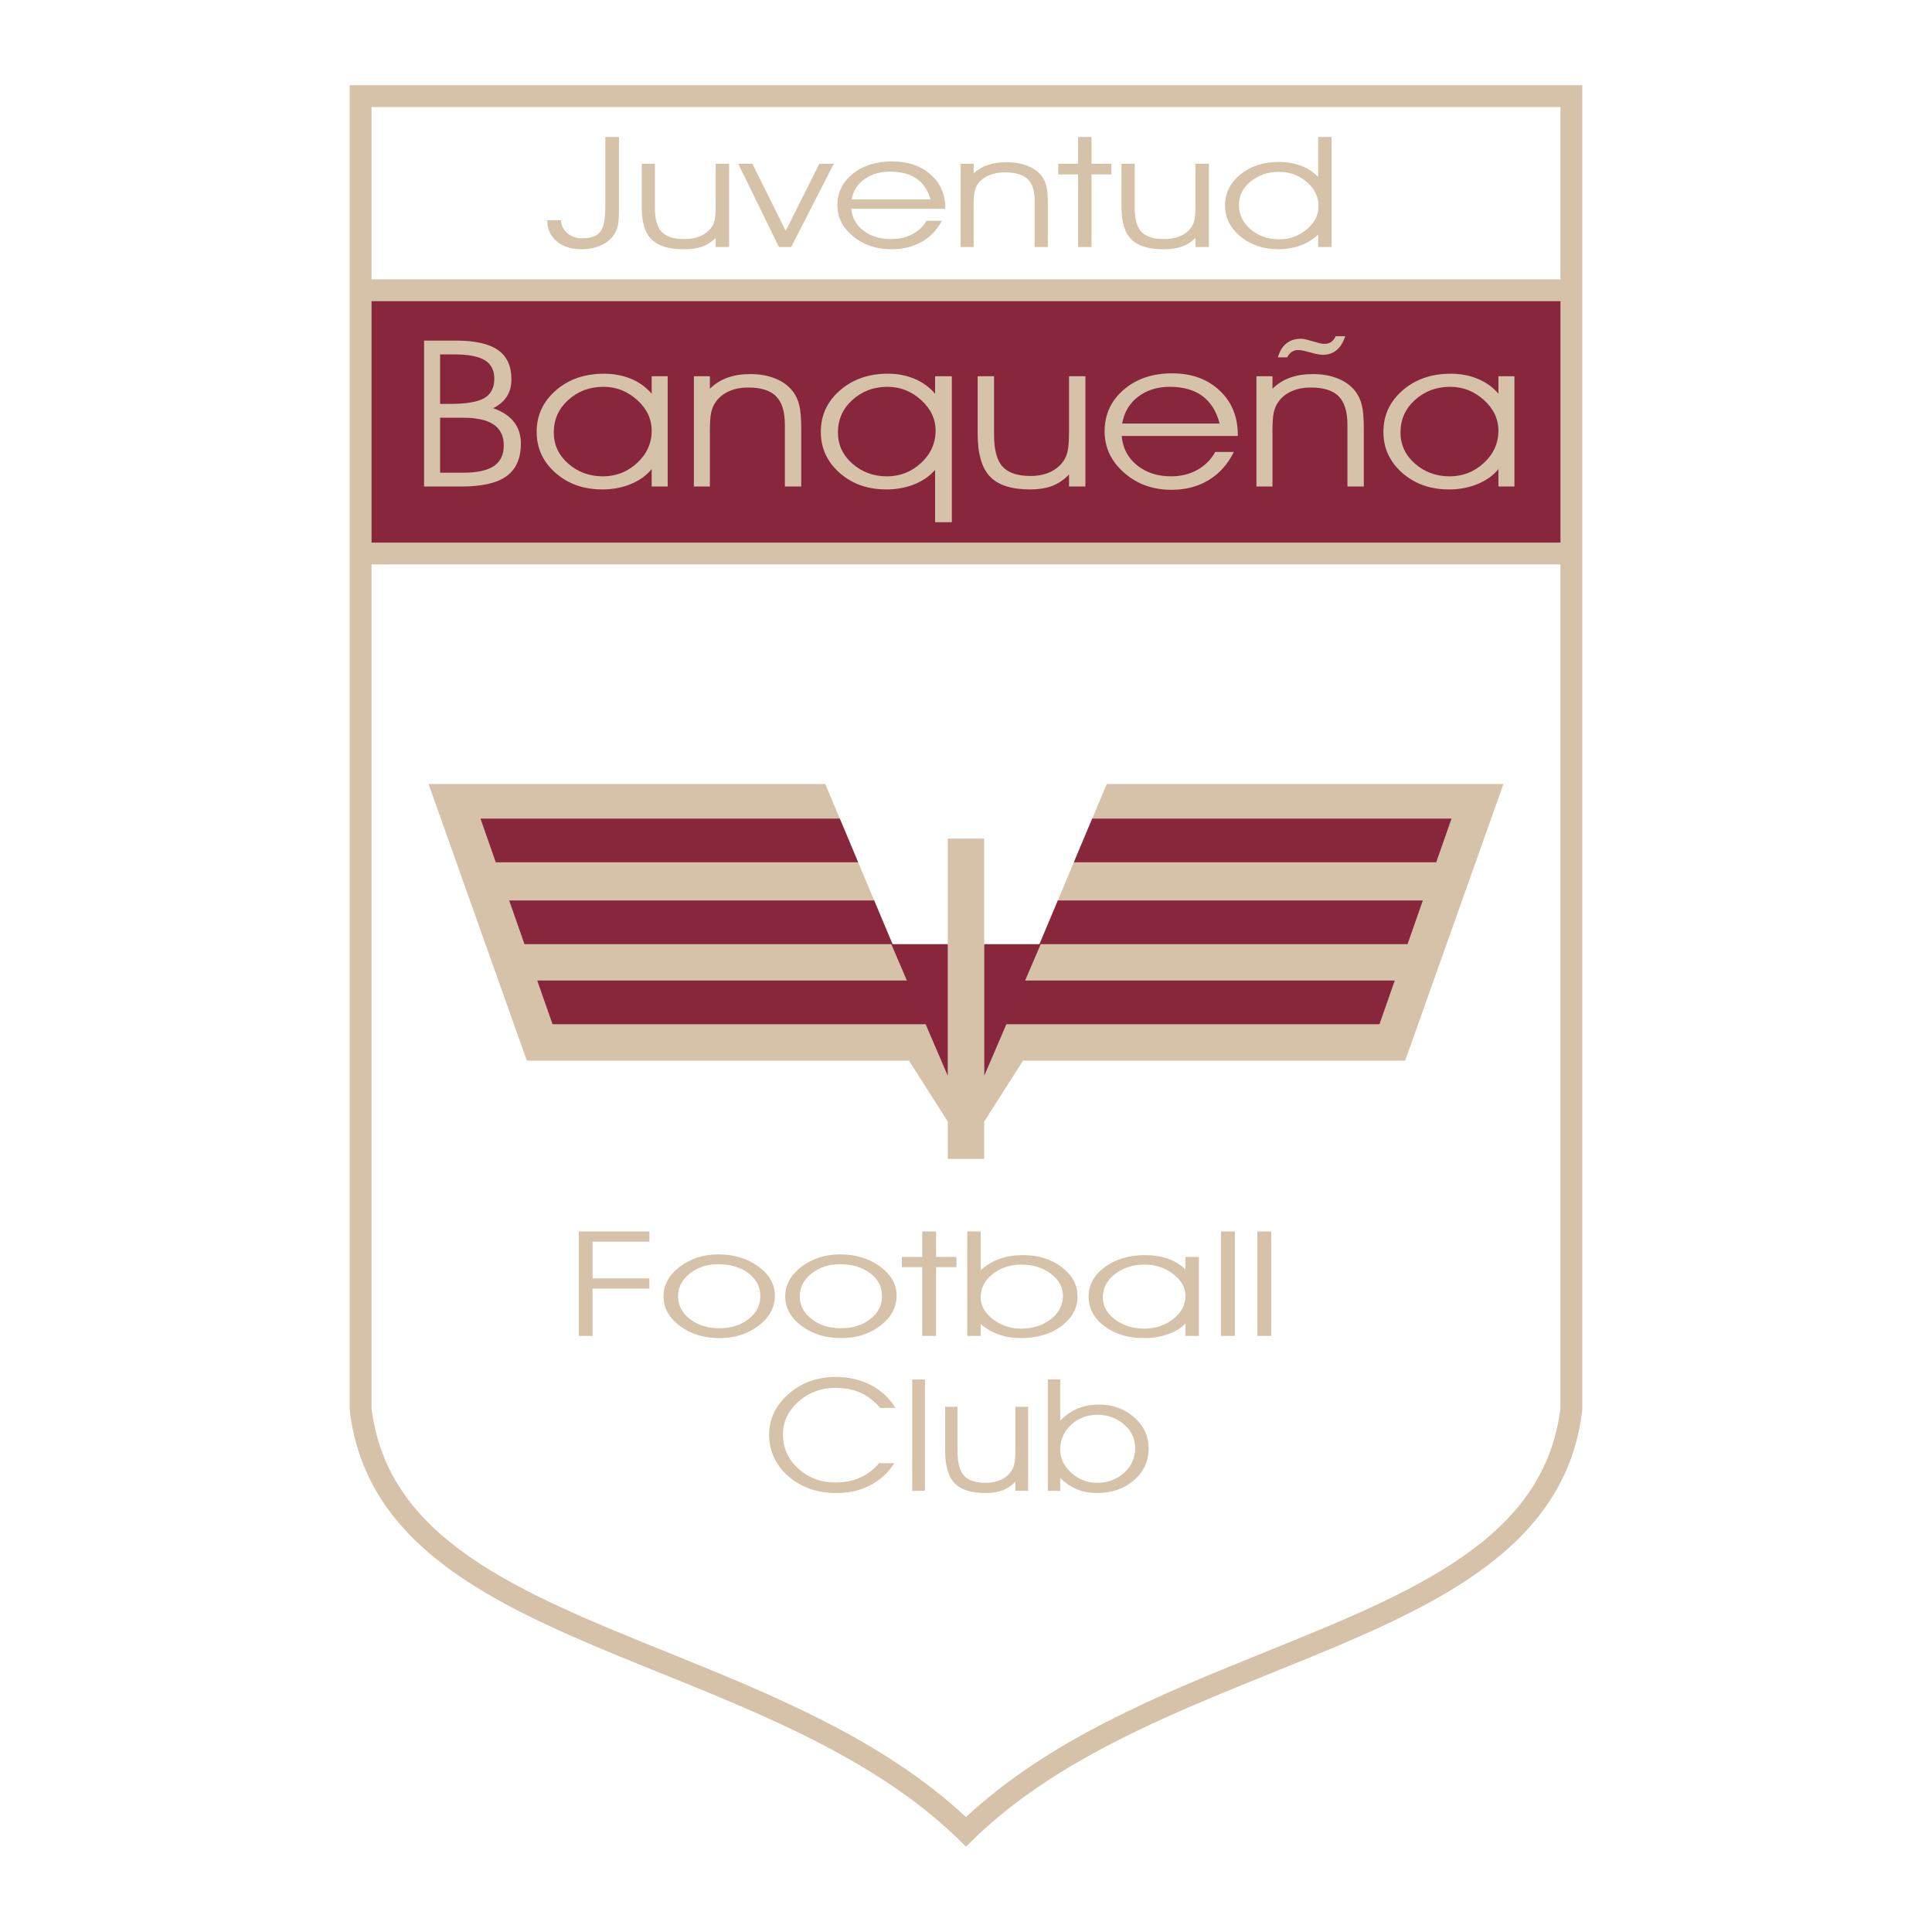 <?xml version="1.0" encoding="utf-8"?>
<!-- Generator: Adobe Illustrator 13.0.0, SVG Export Plug-In . SVG Version: 6.00 Build 14948)  -->
<!DOCTYPE svg PUBLIC "-//W3C//DTD SVG 1.0//EN" "http://www.w3.org/TR/2001/REC-SVG-20010904/DTD/svg10.dtd">
<svg version="1.0" id="Layer_1" xmlns="http://www.w3.org/2000/svg" xmlns:xlink="http://www.w3.org/1999/xlink" x="0px" y="0px"
	 width="192.756px" height="192.756px" viewBox="0 0 192.756 192.756" enable-background="new 0 0 192.756 192.756"
	 xml:space="preserve">
<g>
	<polygon fill-rule="evenodd" clip-rule="evenodd" fill="#FFFFFF" points="0,0 192.756,0 192.756,192.756 0,192.756 0,0 	"/>
	<path fill-rule="evenodd" clip-rule="evenodd" fill="#D5C2A9" d="M96.378,8.504H34.89v132.174
		c2.905,24.692,42.122,23.724,61.488,43.574c19.366-19.851,58.583-18.882,61.487-43.574V8.504H96.378L96.378,8.504z"/>
	<path fill-rule="evenodd" clip-rule="evenodd" fill="#FFFFFF" d="M37.069,140.485c1.58,13.066,14.572,18.324,29.621,24.406
		c10.571,4.271,21.444,8.722,29.688,16.395c8.245-7.673,19.118-12.123,29.688-16.395c15.048-6.082,28.042-11.34,29.62-24.406
		c0-0.229,0-46.851,0-84.171H37.069C37.069,93.635,37.069,140.256,37.069,140.485L37.069,140.485z"/>
	<path fill-rule="evenodd" clip-rule="evenodd" fill="#FFFFFF" d="M96.378,10.683c0,0-55.255,0-59.309,0c0,0.909,0,7.468,0,17.188
		h118.618c0-9.72,0-16.278,0-17.188C151.633,10.683,96.378,10.683,96.378,10.683L96.378,10.683z"/>
	<path fill-rule="evenodd" clip-rule="evenodd" fill="#88263C" d="M37.069,54.135h118.618c0-8.891,0-17.176,0-24.086H37.069
		C37.069,36.959,37.069,45.245,37.069,54.135L37.069,54.135z"/>
	<polygon fill-rule="evenodd" clip-rule="evenodd" fill="#D5C2A9" points="110.419,78.222 98.193,107.331 98.193,83.669 
		94.562,83.669 94.562,107.331 82.338,78.222 42.758,78.222 52.562,105.819 90.689,105.819 94.562,111.899 94.562,115.623 
		98.193,115.623 98.193,111.899 102.066,105.819 140.194,105.819 149.998,78.222 110.419,78.222 	"/>
	<path fill-rule="evenodd" clip-rule="evenodd" fill="#88263C" d="M107.139,86.029h36.153c0.484-1.383,0.988-2.821,1.527-4.357
		h-35.85L107.139,86.029L107.139,86.029z"/>
	<path fill-rule="evenodd" clip-rule="evenodd" fill="#88263C" d="M140.43,94.199c0.471-1.345,0.979-2.794,1.526-4.357h-36.417
		l-1.83,4.357h-5.516v13.153l2.214-5.165h37.222c0.445-1.27,0.952-2.715,1.526-4.357h-36.879l1.556-3.631H140.43L140.43,94.199z"/>
	<path fill-rule="evenodd" clip-rule="evenodd" fill="#88263C" d="M85.617,86.029H49.464c-0.485-1.383-0.989-2.821-1.527-4.357
		h35.849L85.617,86.029L85.617,86.029z"/>
	<path fill-rule="evenodd" clip-rule="evenodd" fill="#88263C" d="M52.327,94.199c-0.471-1.345-0.979-2.794-1.526-4.357h36.417
		l1.83,4.357h5.516v13.153l-2.213-5.165H55.127c-0.445-1.27-0.952-2.715-1.526-4.357h36.879l-1.556-3.631H52.327L52.327,94.199z"/>
	<path fill-rule="evenodd" clip-rule="evenodd" fill="#D5C2A9" d="M60.392,13.668h1.363v7.394c0,0.642-0.042,1.144-0.128,1.505
		c-0.085,0.361-0.228,0.675-0.43,0.94c-0.315,0.432-0.751,0.767-1.309,1.005c-0.558,0.238-1.18,0.357-1.866,0.357
		c-1.027,0-1.854-0.264-2.48-0.793c-0.627-0.529-0.94-1.23-0.94-2.102h1.363c0.038,0.539,0.255,0.974,0.653,1.306
		c0.398,0.332,0.892,0.498,1.48,0.498c0.834,0,1.424-0.211,1.772-0.634c0.348-0.423,0.521-1.267,0.521-2.534V13.668L60.392,13.668z"
		/>
	<path fill-rule="evenodd" clip-rule="evenodd" fill="#D5C2A9" d="M64.024,16.335h1.317v4.409c0,1.132,0.229,1.934,0.688,2.404
		s1.213,0.706,2.263,0.706c0.597,0,1.122-0.097,1.575-0.291c0.453-0.193,0.817-0.474,1.094-0.842
		c0.157-0.216,0.27-0.472,0.339-0.766c0.069-0.294,0.104-0.806,0.104-1.536v-4.084h1.34v8.307h-1.34v-0.9
		c-0.403,0.396-0.853,0.684-1.35,0.862s-1.098,0.267-1.802,0.267c-1.498,0-2.576-0.324-3.237-0.973
		c-0.661-0.648-0.991-1.724-0.991-3.229V16.335L64.024,16.335z"/>
	<polygon fill-rule="evenodd" clip-rule="evenodd" fill="#D5C2A9" points="78.941,24.642 77.715,24.642 73.65,16.335 75.064,16.335 
		78.39,23.033 81.744,16.335 83.188,16.335 78.941,24.642 	"/>
	<path fill-rule="evenodd" clip-rule="evenodd" fill="#D5C2A9" d="M94.31,20.831h-9.378c0.082,0.903,0.49,1.632,1.224,2.188
		c0.735,0.557,1.651,0.835,2.75,0.835c0.778,0,1.479-0.161,2.101-0.483c0.622-0.322,1.102-0.771,1.441-1.345h1.521
		c-0.478,0.916-1.15,1.619-2.016,2.109c-0.866,0.49-1.868,0.735-3.007,0.735c-1.511,0-2.789-0.431-3.833-1.291
		c-1.045-0.861-1.567-1.895-1.567-3.103c0-1.263,0.512-2.307,1.536-3.132c1.023-0.825,2.333-1.238,3.926-1.238
		c1.562,0,2.837,0.43,3.823,1.29c0.986,0.86,1.479,1.979,1.479,3.356V20.831L94.31,20.831L94.31,20.831z M92.834,19.892
		c-0.252-0.918-0.715-1.609-1.388-2.073s-1.552-0.696-2.634-0.696c-1.007,0-1.86,0.25-2.559,0.748s-1.126,1.172-1.284,2.021H92.834
		L92.834,19.892z"/>
	<path fill-rule="evenodd" clip-rule="evenodd" fill="#D5C2A9" d="M95.847,16.335h1.294v0.954c0.41-0.376,0.885-0.654,1.425-0.835
		s1.156-0.271,1.851-0.271c0.764,0,1.443,0.113,2.04,0.339c0.596,0.226,1.068,0.55,1.415,0.972c0.24,0.297,0.412,0.645,0.517,1.044
		c0.104,0.399,0.156,0.989,0.156,1.768v4.336h-1.317v-4.645c0-0.98-0.235-1.692-0.705-2.134c-0.471-0.442-1.223-0.664-2.258-0.664
		c-0.605,0-1.137,0.097-1.595,0.291c-0.457,0.194-0.818,0.471-1.083,0.833c-0.165,0.227-0.28,0.484-0.346,0.773
		c-0.066,0.289-0.1,0.793-0.1,1.512v4.034h-1.294V16.335L95.847,16.335z"/>
	<polygon fill-rule="evenodd" clip-rule="evenodd" fill="#D5C2A9" points="107.562,24.642 107.562,17.402 105.587,17.402 
		105.587,16.335 107.562,16.335 107.562,13.668 108.902,13.668 108.902,16.335 110.878,16.335 110.878,17.402 108.902,17.402 
		108.902,24.642 107.562,24.642 	"/>
	<path fill-rule="evenodd" clip-rule="evenodd" fill="#D5C2A9" d="M111.894,16.335h1.317v4.409c0,1.132,0.229,1.934,0.688,2.404
		s1.213,0.706,2.263,0.706c0.598,0,1.122-0.097,1.575-0.291c0.452-0.193,0.817-0.474,1.094-0.842
		c0.156-0.216,0.27-0.472,0.339-0.766s0.104-0.806,0.104-1.536v-4.084h1.341v8.307h-1.341v-0.9
		c-0.402,0.396-0.853,0.684-1.349,0.862c-0.498,0.178-1.099,0.267-1.803,0.267c-1.497,0-2.576-0.324-3.237-0.973
		c-0.66-0.648-0.991-1.724-0.991-3.229V16.335L111.894,16.335z"/>
	<path fill-rule="evenodd" clip-rule="evenodd" fill="#D5C2A9" d="M131.512,17.654v-1.843v-2.144h1.34v10.974h-1.34v-1.246
		c-0.468,0.463-1.048,0.825-1.742,1.085c-0.694,0.259-1.43,0.389-2.206,0.389c-1.502,0-2.768-0.423-3.797-1.269
		c-1.028-0.847-1.543-1.884-1.543-3.114c0-1.219,0.509-2.246,1.524-3.079c1.017-0.834,2.288-1.251,3.815-1.251
		c0.82,0,1.566,0.127,2.239,0.382C130.475,16.794,131.044,17.166,131.512,17.654L131.512,17.654L131.512,17.654z M131.549,20.578
		c0-0.947-0.393-1.755-1.178-2.425c-0.786-0.67-1.709-1.005-2.769-1.005c-1.098,0-2.038,0.319-2.82,0.956
		c-0.782,0.638-1.173,1.417-1.173,2.338c0,0.972,0.393,1.789,1.178,2.448s1.736,0.989,2.854,0.989c1.028,0,1.937-0.33,2.726-0.989
		C131.154,22.23,131.549,21.459,131.549,20.578L131.549,20.578z"/>
	<path fill-rule="evenodd" clip-rule="evenodd" fill="#D5C2A9" d="M42.31,33.98h3.15c1.913,0,3.318,0.313,4.217,0.938
		c0.898,0.626,1.347,1.601,1.347,2.926c0,0.669-0.152,1.242-0.456,1.716c-0.304,0.476-0.76,0.863-1.367,1.164
		c0.922,0.326,1.614,0.783,2.075,1.371s0.692,1.308,0.692,2.158c0,1.476-0.476,2.56-1.427,3.251
		c-0.952,0.691-2.449,1.036-4.491,1.036H42.31V33.98L42.31,33.98L42.31,33.98z M43.908,35.36v4.938h0.996
		c1.637,0,2.782-0.197,3.435-0.59c0.652-0.393,0.979-1.036,0.979-1.93c0-0.839-0.317-1.452-0.95-1.839
		c-0.633-0.386-1.645-0.58-3.035-0.58H43.908L43.908,35.36L43.908,35.36z M43.908,41.679v5.483h2.328
		c1.373,0,2.387-0.223,3.043-0.669c0.655-0.446,0.983-1.132,0.983-2.058c0-0.925-0.333-1.616-1-2.072
		c-0.667-0.457-1.675-0.684-3.025-0.684H43.908L43.908,41.679z"/>
	<path fill-rule="evenodd" clip-rule="evenodd" fill="#D5C2A9" d="M65.018,46.803c-0.513,0.633-1.206,1.13-2.08,1.49
		c-0.874,0.359-1.815,0.54-2.825,0.54c-1.88,0-3.445-0.552-4.695-1.658c-1.25-1.105-1.875-2.468-1.875-4.091
		c0-1.648,0.639-3.027,1.916-4.136c1.278-1.108,2.875-1.663,4.794-1.663c0.986,0,1.891,0.172,2.714,0.515
		c0.823,0.343,1.507,0.838,2.05,1.484v-1.745h1.598v11.002h-1.598V46.803L65.018,46.803L65.018,46.803z M65.018,42.963
		c0-1.169-0.485-2.19-1.456-3.062c-0.97-0.872-2.087-1.309-3.353-1.309c-1.374,0-2.544,0.437-3.51,1.309
		c-0.966,0.873-1.449,1.953-1.449,3.243c0,1.23,0.481,2.268,1.443,3.113c0.962,0.845,2.119,1.268,3.47,1.268
		c1.304,0,2.439-0.446,3.405-1.338C64.535,45.294,65.018,44.22,65.018,42.963L65.018,42.963z"/>
	<path fill-rule="evenodd" clip-rule="evenodd" fill="#D5C2A9" d="M69.229,37.539h1.597v1.246c0.505-0.498,1.089-0.866,1.754-1.105
		c0.665-0.239,1.424-0.358,2.279-0.358c0.939,0,1.777,0.15,2.511,0.45c0.734,0.3,1.315,0.729,1.743,1.289
		c0.295,0.393,0.507,0.854,0.635,1.384c0.128,0.53,0.192,1.311,0.192,2.343v5.753h-1.634v-6.164c0-1.3-0.29-2.245-0.867-2.832
		c-0.578-0.587-1.503-0.881-2.774-0.881c-0.745,0-1.398,0.129-1.96,0.385c-0.562,0.257-1.006,0.626-1.332,1.105
		c-0.202,0.301-0.343,0.643-0.425,1.026c-0.082,0.383-0.123,1.052-0.123,2.006v5.354h-1.597V37.539L69.229,37.539z"/>
	<path fill-rule="evenodd" clip-rule="evenodd" fill="#D5C2A9" d="M93.295,37.539h1.67V52.1h-1.67v-5.217
		c-0.542,0.62-1.236,1.1-2.081,1.439c-0.845,0.339-1.767,0.51-2.766,0.51c-1.875,0-3.437-0.552-4.684-1.658
		c-1.248-1.105-1.871-2.468-1.871-4.091c0-1.648,0.637-3.027,1.912-4.136c1.274-1.108,2.869-1.663,4.782-1.663
		c0.969,0,1.857,0.172,2.668,0.515c0.81,0.343,1.489,0.838,2.04,1.484V37.539L93.295,37.539L93.295,37.539z M93.342,42.963
		c0-1.169-0.483-2.19-1.452-3.062c-0.968-0.872-2.083-1.309-3.343-1.309c-1.371,0-2.538,0.437-3.501,1.309
		c-0.964,0.873-1.446,1.953-1.446,3.243c0,1.23,0.48,2.268,1.44,3.113c0.96,0.845,2.114,1.268,3.46,1.268
		c1.3,0,2.432-0.446,3.396-1.338C92.859,45.294,93.342,44.22,93.342,42.963L93.342,42.963z"/>
	<path fill-rule="evenodd" clip-rule="evenodd" fill="#D5C2A9" d="M97.542,37.539h1.634v5.833c0,1.499,0.283,2.56,0.85,3.182
		c0.566,0.623,1.496,0.934,2.792,0.934c0.736,0,1.384-0.128,1.942-0.385s1.008-0.627,1.35-1.114
		c0.193-0.286,0.333-0.624,0.418-1.014c0.085-0.389,0.129-1.067,0.129-2.033v-5.404h1.634v11.002h-1.634v-1.203
		c-0.498,0.525-1.054,0.905-1.667,1.141c-0.614,0.235-1.355,0.353-2.226,0.353c-1.85,0-3.183-0.429-3.998-1.287
		c-0.816-0.858-1.224-2.282-1.224-4.272V37.539L97.542,37.539z"/>
	<path fill-rule="evenodd" clip-rule="evenodd" fill="#D5C2A9" d="M123.496,43.494h-11.583c0.101,1.203,0.607,2.176,1.521,2.918
		c0.912,0.742,2.05,1.112,3.414,1.112c0.967,0,1.836-0.214,2.608-0.643c0.771-0.429,1.368-1.025,1.789-1.79h1.852
		c-0.592,1.216-1.423,2.149-2.493,2.8c-1.069,0.651-2.31,0.977-3.718,0.977c-1.869,0-3.449-0.57-4.741-1.711
		c-1.292-1.142-1.938-2.513-1.938-4.114c0-1.675,0.633-3.059,1.896-4.154c1.265-1.094,2.88-1.641,4.849-1.641
		c1.929,0,3.501,0.568,4.719,1.706c1.218,1.137,1.826,2.616,1.826,4.436V43.494L123.496,43.494L123.496,43.494z M121.681,42.259
		c-0.312-1.216-0.883-2.131-1.716-2.745c-0.833-0.615-1.918-0.922-3.255-0.922c-1.245,0-2.3,0.331-3.163,0.991
		c-0.863,0.661-1.394,1.553-1.587,2.676H121.681L121.681,42.259z"/>
	<path fill-rule="evenodd" clip-rule="evenodd" fill="#D5C2A9" d="M125.356,37.539h1.598v1.246c0.505-0.498,1.09-0.866,1.754-1.105
		c0.664-0.239,1.424-0.358,2.279-0.358c0.939,0,1.776,0.15,2.511,0.45s1.315,0.729,1.743,1.289c0.295,0.393,0.507,0.854,0.635,1.384
		c0.128,0.53,0.192,1.311,0.192,2.343v5.753h-1.634v-6.164c0-1.3-0.289-2.245-0.867-2.832c-0.577-0.587-1.502-0.881-2.774-0.881
		c-0.744,0-1.397,0.129-1.96,0.385c-0.562,0.257-1.006,0.626-1.332,1.105c-0.201,0.301-0.343,0.643-0.425,1.026
		c-0.081,0.383-0.122,1.052-0.122,2.006v5.354h-1.598V37.539L125.356,37.539L125.356,37.539z M134.217,33.544
		c-0.202,0.611-0.488,1.072-0.86,1.384c-0.372,0.312-0.825,0.468-1.36,0.468c-0.108,0-0.225-0.008-0.348-0.024
		c-0.125-0.016-0.26-0.04-0.407-0.073l-1.127-0.298c-0.116-0.025-0.224-0.044-0.319-0.058c-0.098-0.013-0.196-0.02-0.297-0.02
		c-0.232,0-0.44,0.062-0.622,0.187c-0.183,0.124-0.331,0.304-0.447,0.54h-0.93c0.162-0.601,0.439-1.06,0.83-1.376
		c0.392-0.317,0.87-0.476,1.436-0.476c0.124,0,0.236,0.008,0.337,0.025c0.102,0.017,0.194,0.039,0.279,0.066l1.116,0.305
		c0.101,0.034,0.209,0.062,0.325,0.082c0.116,0.021,0.225,0.03,0.326,0.03c0.255,0,0.473-0.06,0.65-0.18s0.333-0.314,0.465-0.583
		H134.217L134.217,33.544z"/>
	<path fill-rule="evenodd" clip-rule="evenodd" fill="#D5C2A9" d="M149.496,46.803c-0.513,0.633-1.206,1.13-2.08,1.49
		c-0.873,0.359-1.815,0.54-2.824,0.54c-1.88,0-3.445-0.552-4.695-1.658c-1.251-1.105-1.875-2.468-1.875-4.091
		c0-1.648,0.639-3.027,1.916-4.136s2.875-1.663,4.794-1.663c0.985,0,1.891,0.172,2.714,0.515c0.823,0.343,1.507,0.838,2.051,1.484
		v-1.745h1.598v11.002h-1.598V46.803L149.496,46.803L149.496,46.803z M149.496,42.963c0-1.169-0.485-2.19-1.456-3.062
		c-0.97-0.872-2.088-1.309-3.353-1.309c-1.374,0-2.544,0.437-3.511,1.309c-0.966,0.873-1.449,1.953-1.449,3.243
		c0,1.23,0.481,2.268,1.443,3.113c0.963,0.845,2.119,1.268,3.47,1.268c1.304,0,2.439-0.446,3.405-1.338
		C149.013,45.294,149.496,44.22,149.496,42.963L149.496,42.963z"/>
	<polygon fill-rule="evenodd" clip-rule="evenodd" fill="#D5C2A9" points="57.742,133.284 57.742,122.863 64.787,122.863 
		64.787,123.88 59.122,123.88 59.122,127.547 64.787,127.547 64.787,128.563 59.122,128.563 59.122,133.284 57.742,133.284 	"/>
	<path fill-rule="evenodd" clip-rule="evenodd" fill="#D5C2A9" d="M66.2,129.348c0-1.155,0.541-2.144,1.625-2.965
		c1.083-0.821,2.366-1.232,3.847-1.232c1.56,0,2.89,0.404,3.989,1.211s1.65,1.77,1.65,2.887c0,1.175-0.539,2.178-1.615,3.008
		c-1.077,0.831-2.382,1.246-3.916,1.246c-1.561,0-2.88-0.406-3.96-1.221C66.74,131.467,66.2,130.489,66.2,129.348L66.2,129.348
		L66.2,129.348z M67.652,129.33c0,0.904,0.395,1.662,1.184,2.274c0.789,0.611,1.771,0.917,2.944,0.917
		c1.154,0,2.122-0.306,2.905-0.917c0.783-0.612,1.174-1.374,1.174-2.289c0-0.928-0.396-1.69-1.188-2.288s-1.798-0.896-3.018-0.896
		c-1.095,0-2.036,0.308-2.822,0.922C68.045,127.666,67.652,128.425,67.652,129.33L67.652,129.33z"/>
	<path fill-rule="evenodd" clip-rule="evenodd" fill="#D5C2A9" d="M78.343,129.348c0-1.155,0.542-2.144,1.625-2.965
		s2.366-1.232,3.847-1.232c1.56,0,2.89,0.404,3.989,1.211s1.65,1.77,1.65,2.887c0,1.175-0.538,2.178-1.615,3.008
		c-1.077,0.831-2.382,1.246-3.916,1.246c-1.56,0-2.88-0.406-3.96-1.221C78.883,131.467,78.343,130.489,78.343,129.348
		L78.343,129.348L78.343,129.348z M79.796,129.33c0,0.904,0.394,1.662,1.184,2.274c0.789,0.611,1.77,0.917,2.944,0.917
		c1.154,0,2.123-0.306,2.905-0.917c0.783-0.612,1.174-1.374,1.174-2.289c0-0.928-0.396-1.69-1.188-2.288s-1.798-0.896-3.017-0.896
		c-1.096,0-2.037,0.308-2.822,0.922C80.188,127.666,79.796,128.425,79.796,129.33L79.796,129.33z"/>
	<polygon fill-rule="evenodd" clip-rule="evenodd" fill="#D5C2A9" points="92.012,133.284 92.012,126.422 89.978,126.422 
		89.978,125.404 92.012,125.404 92.012,122.863 93.392,122.863 93.392,125.404 95.425,125.404 95.425,126.422 93.392,126.422 
		93.392,133.284 92.012,133.284 	"/>
	<path fill-rule="evenodd" clip-rule="evenodd" fill="#D5C2A9" d="M97.845,122.863v3.277v0.586c0.581-0.513,1.219-0.892,1.912-1.137
		c0.692-0.244,1.467-0.366,2.324-0.366c1.517,0,2.799,0.399,3.849,1.199c1.049,0.799,1.573,1.771,1.573,2.915
		c0,1.183-0.535,2.172-1.608,2.969c-1.072,0.797-2.418,1.195-4.039,1.195c-0.798,0-1.528-0.116-2.191-0.349
		c-0.664-0.232-1.271-0.584-1.819-1.055v1.186h-1.343v-10.421H97.845L97.845,122.863L97.845,122.863z M97.845,129.424
		c0,0.842,0.406,1.574,1.221,2.198c0.813,0.624,1.75,0.937,2.809,0.937c1.157,0,2.143-0.313,2.956-0.94
		c0.813-0.626,1.221-1.4,1.221-2.323c0-0.875-0.405-1.615-1.216-2.221c-0.811-0.604-1.781-0.907-2.911-0.907
		c-1.132,0-2.094,0.316-2.889,0.947C98.241,127.745,97.845,128.515,97.845,129.424L97.845,129.424z"/>
	<path fill-rule="evenodd" clip-rule="evenodd" fill="#D5C2A9" d="M118.274,132.042c-0.432,0.456-1.015,0.813-1.75,1.072
		c-0.735,0.258-1.528,0.388-2.378,0.388c-1.583,0-2.9-0.396-3.952-1.188c-1.053-0.792-1.579-1.771-1.579-2.934
		c0-1.183,0.537-2.171,1.613-2.966c1.075-0.794,2.42-1.191,4.035-1.191c0.83,0,1.592,0.123,2.285,0.37
		c0.692,0.247,1.268,0.604,1.726,1.068v-1.258h1.344v7.88h-1.344V132.042L118.274,132.042L118.274,132.042z M118.274,129.295
		c0-0.837-0.409-1.567-1.229-2.191c-0.818-0.624-1.762-0.937-2.829-0.937c-1.159,0-2.146,0.312-2.962,0.937
		c-0.816,0.624-1.224,1.397-1.224,2.32c0,0.88,0.406,1.622,1.219,2.227c0.812,0.605,1.788,0.908,2.928,0.908
		c1.1,0,2.058-0.319,2.873-0.958C117.866,130.963,118.274,130.193,118.274,129.295L118.274,129.295z"/>
	<polygon fill-rule="evenodd" clip-rule="evenodd" fill="#D5C2A9" points="121.819,133.284 121.819,122.863 123.199,122.863 
		123.199,133.284 121.819,133.284 	"/>
	<polygon fill-rule="evenodd" clip-rule="evenodd" fill="#D5C2A9" points="125.449,133.284 125.449,122.863 126.829,122.863 
		126.829,133.284 125.449,133.284 	"/>
	<path fill-rule="evenodd" clip-rule="evenodd" fill="#D5C2A9" d="M87.808,140.464c-0.585-0.686-1.239-1.19-1.961-1.513
		c-0.722-0.323-1.545-0.484-2.47-0.484c-1.45,0-2.69,0.459-3.72,1.376c-1.029,0.919-1.544,2.01-1.544,3.275
		c0,1.347,0.511,2.481,1.532,3.404c1.021,0.924,2.262,1.385,3.721,1.385c0.899,0,1.712-0.16,2.439-0.482s1.358-0.803,1.894-1.442
		h1.525c-0.597,0.949-1.397,1.683-2.4,2.201c-1.003,0.518-2.128,0.776-3.375,0.776c-1.917,0-3.515-0.558-4.795-1.675
		c-1.281-1.117-1.92-2.512-1.92-4.186c0-0.78,0.173-1.52,0.519-2.219c0.346-0.698,0.854-1.328,1.522-1.89
		c0.621-0.53,1.318-0.932,2.091-1.205c0.773-0.272,1.61-0.409,2.513-0.409c1.295,0,2.46,0.269,3.497,0.807
		c1.036,0.537,1.855,1.297,2.458,2.28H87.808L87.808,140.464z"/>
	<polygon fill-rule="evenodd" clip-rule="evenodd" fill="#D5C2A9" points="91.009,148.742 91.009,137.631 92.28,137.631 
		92.28,148.742 91.009,148.742 	"/>
	<path fill-rule="evenodd" clip-rule="evenodd" fill="#D5C2A9" d="M94.298,140.354h1.235v4.45c0,1.143,0.219,1.952,0.655,2.427
		c0.437,0.476,1.155,0.712,2.154,0.712c0.569,0,1.068-0.098,1.5-0.293s0.778-0.479,1.042-0.85c0.149-0.218,0.258-0.477,0.323-0.773
		c0.065-0.298,0.099-0.814,0.099-1.551v-4.122h1.271v8.388h-1.271v-0.913c-0.382,0.397-0.81,0.686-1.281,0.864
		c-0.473,0.178-1.043,0.267-1.712,0.267c-1.422,0-2.447-0.326-3.074-0.979s-0.941-1.737-0.941-3.252V140.354L94.298,140.354z"/>
	<path fill-rule="evenodd" clip-rule="evenodd" fill="#D5C2A9" d="M105.778,137.631v3.493v0.624c0.531-0.55,1.113-0.956,1.747-1.219
		c0.633-0.262,1.34-0.393,2.123-0.393c1.386,0,2.558,0.426,3.517,1.278c0.958,0.853,1.438,1.888,1.438,3.106
		c0,1.261-0.49,2.315-1.47,3.165s-2.209,1.273-3.69,1.273c-0.729,0-1.396-0.124-2.003-0.374c-0.605-0.249-1.159-0.626-1.661-1.13
		v1.286h-1.234v-11.111H105.778L105.778,137.631L105.778,137.631z M105.778,144.613c0,0.895,0.371,1.673,1.113,2.336
		c0.741,0.663,1.595,0.994,2.561,0.994c1.054,0,1.952-0.332,2.694-0.998c0.741-0.665,1.112-1.488,1.112-2.47
		c0-0.929-0.369-1.716-1.108-2.358c-0.738-0.642-1.623-0.964-2.653-0.964c-1.031,0-1.908,0.335-2.633,1.006
		C106.141,142.83,105.778,143.648,105.778,144.613L105.778,144.613z"/>
</g>
</svg>
